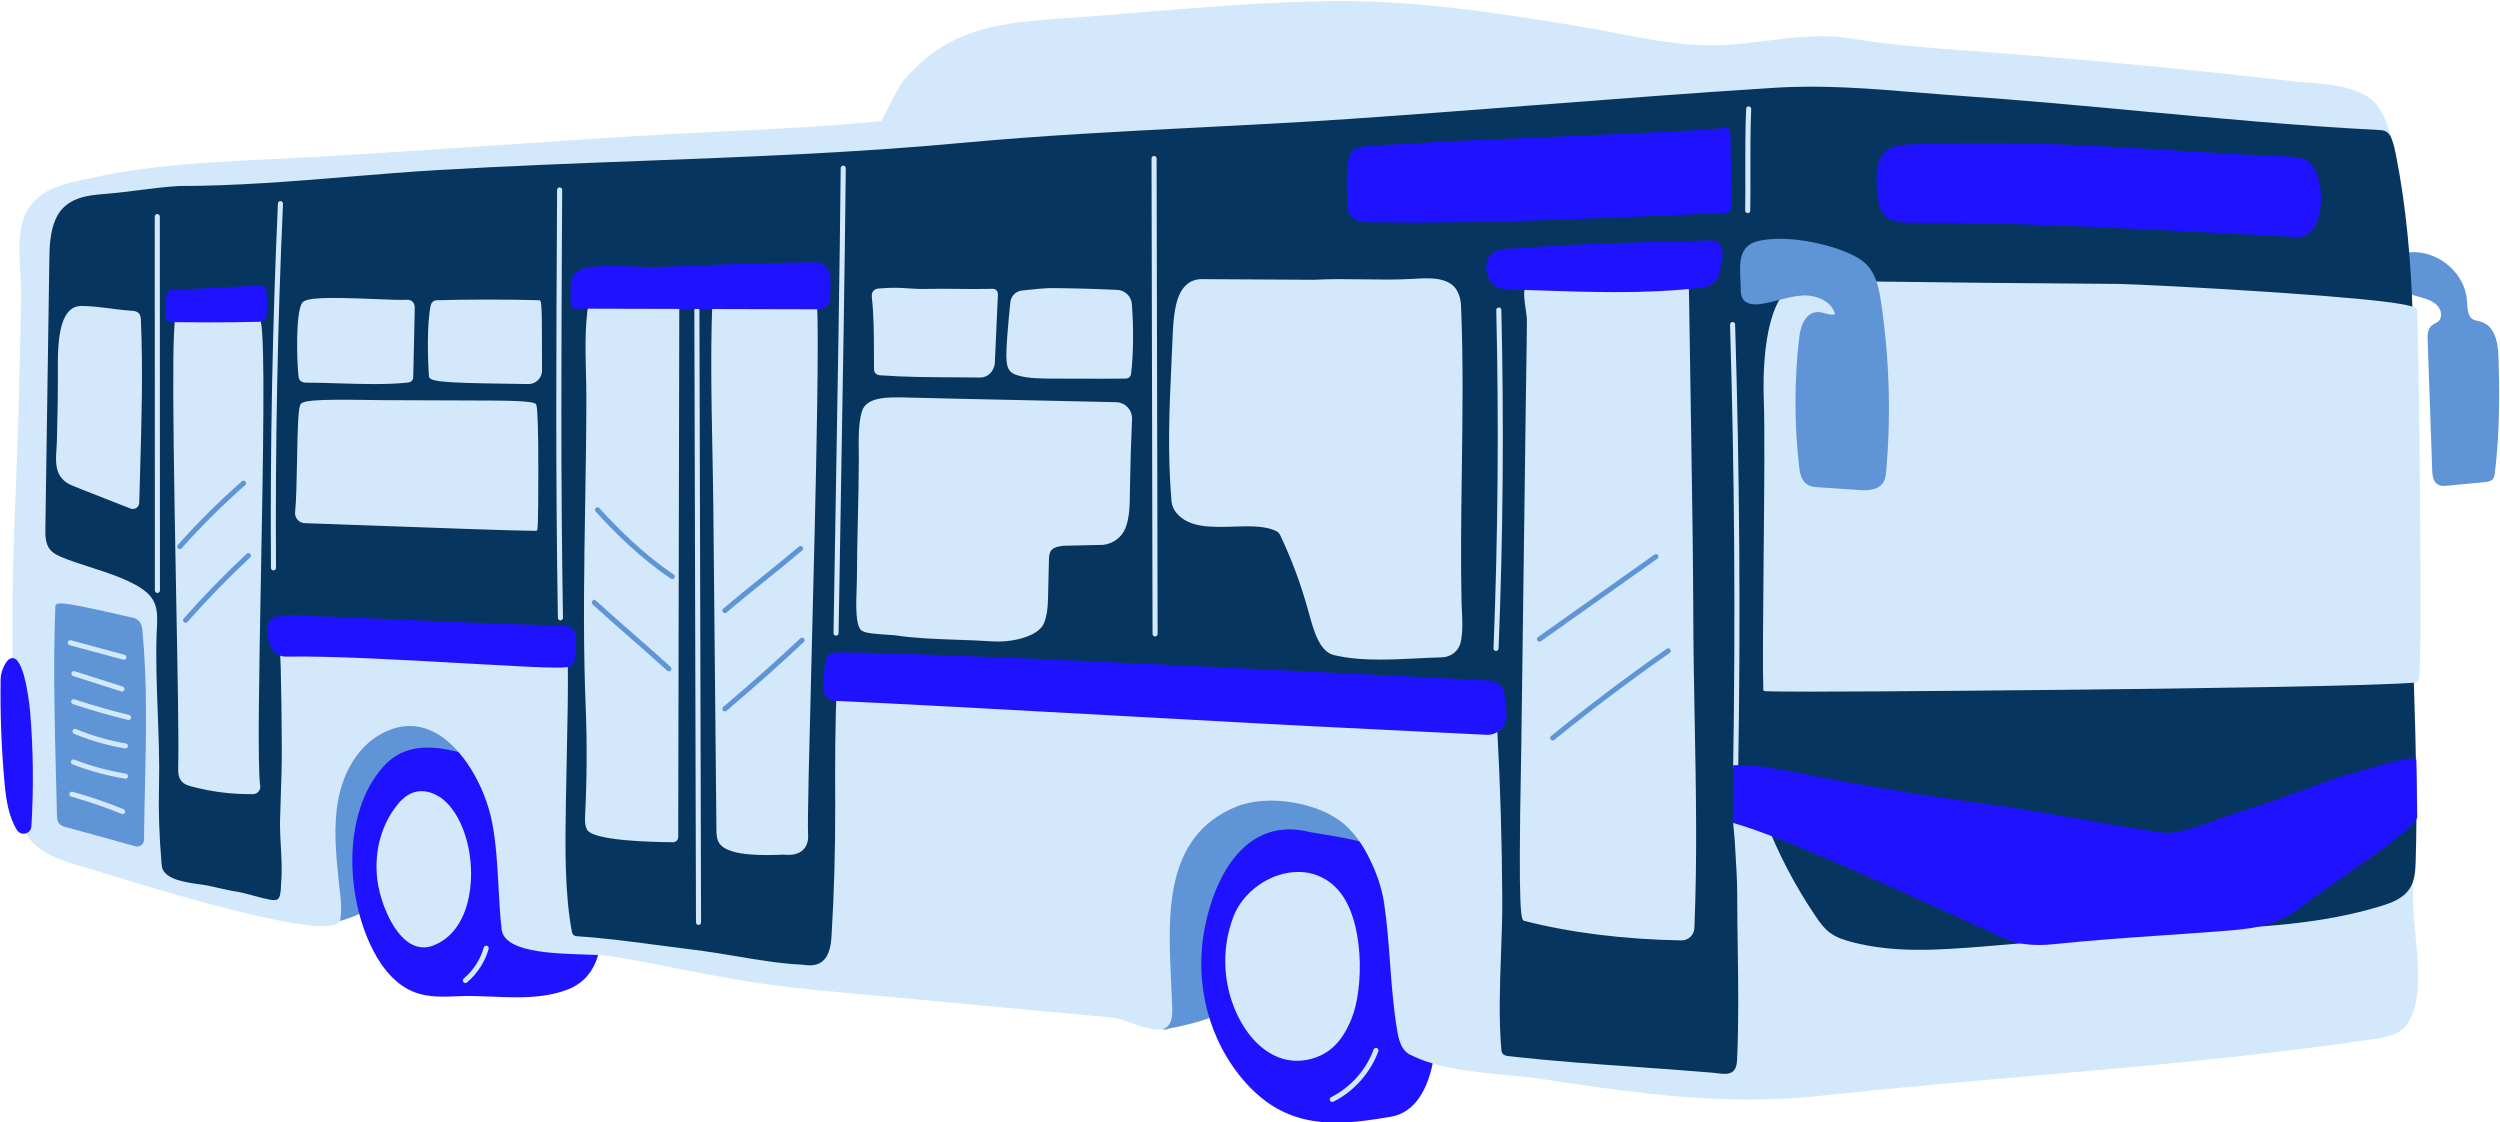 <?xml version="1.0" encoding="UTF-8" standalone="no"?><svg xmlns="http://www.w3.org/2000/svg" xmlns:xlink="http://www.w3.org/1999/xlink" fill="#000000" height="220.9" preserveAspectRatio="xMidYMid meet" version="1" viewBox="-0.1 -0.2 492.0 220.9" width="492" zoomAndPan="magnify"><g id="change1_1"><path d="M273.122,158.202c3.075,4.8,3.19,11.158,0.279,15.461c-2.741,4.053-7.415,5.884-11.935,7.654 c-3.951,1.549-8.038,3.149-10.773,6.226c-1.027,1.155-1.858,2.521-2.663,3.843c-0.812,1.335-1.652,2.716-2.713,3.924 c-3.736,4.256-9.49,5.768-15.611,6.972c-0.022,0.019-0.046,0.035-0.072,0.05c-0.124,0.069-0.265,0.08-0.392,0.041 c-0.058,0.012-0.116,0.022-0.174,0.034c-0.032,0.006-0.064,0.009-0.095,0.009c-0.235,0-0.444-0.166-0.49-0.405 c-0.034-0.172,0.026-0.341,0.144-0.454l-7.61-13.563c-1.18-2.104-2.401-4.279-3.132-6.654c-2.122-6.897,0.249-15.176,6.04-21.092 c4.7-4.801,11.457-8.187,20.083-10.063c6.102-1.328,11.293-1.503,15.875-0.538C265.579,150.845,270.406,153.964,273.122,158.202z M84.413,134.398c-7.489-1.844-18.127,1.568-23.971,11.645c-4.158,7.17-5.417,16.675-3.642,27.486 c0.301,1.833,0.73,3.923,2.02,5.525c1.416,1.758,3.212,2.397,5.131,2.397c3.176,0,6.686-1.751,9.347-3.08 c0.442-0.22,0.859-0.429,1.247-0.615c1.223-0.586,2.487-1.192,3.531-2.157c0.927-0.857,1.597-1.925,2.257-3.035 c4.286-7.197,7.84-14.863,10.564-22.783c1.187-3.45,2.163-7.415,0.412-10.67C89.682,136.086,86.29,134.86,84.413,134.398z M491.608,70.041c-0.124-3.896-1.202-6.144-3.294-6.872c-0.25-0.087-0.51-0.146-0.77-0.204c-0.358-0.08-0.696-0.155-0.972-0.312 c-0.961-0.549-1.055-1.932-1.146-3.269c-0.015-0.221-0.029-0.438-0.048-0.649c-0.435-4.99-5.181-9.257-10.362-9.316 c-0.025,0-0.05,0-0.075,0c-2.088,0-3.81,0.996-4.399,2.55c-0.572,1.509,0.018,3.17,1.62,4.558c1.092,0.946,2.479,1.326,3.821,1.693 l0.234,0.064c1.233,0.339,2.619,0.783,3.462,1.763c0.445,0.519,0.677,1.259,0.605,1.933c-0.035,0.337-0.166,0.807-0.586,1.125 c-0.151,0.115-0.323,0.203-0.493,0.292c-0.273,0.144-0.584,0.308-0.844,0.565c-0.71,0.705-0.735,1.743-0.703,2.661l0.905,25.847 c0.036,1.027,0.197,2.15,1.13,2.689c0.375,0.217,0.787,0.273,1.169,0.273c0.236,0,0.461-0.022,0.658-0.041l7.599-0.738 c0.337-0.033,0.846-0.082,1.225-0.428c0.424-0.385,0.495-0.965,0.538-1.312C491.907,84.657,491.808,76.354,491.608,70.041z" fill="#5f95d7"/></g><g id="change2_1"><path d="M114.167,166.317c2.995,6.536,5.571,16.426,2.974,22.787c-1.064,2.61-2.92,4.438-5.514,5.433 c-3.219,1.234-6.648,1.532-10.089,1.532c-1.618,0-3.237-0.066-4.84-0.131c-2.344-0.096-4.557-0.182-6.735-0.083 c-2.642,0.126-5.636,0.266-8.351-0.734c-3.697-1.36-6.174-4.586-7.601-7.052c-6.173-10.665-7.05-28.306,1.483-37.569 c5.413-5.875,13.641-3.37,20.928-0.559C104.559,153.08,110.696,158.743,114.167,166.317z M282.017,199.629 c-0.444-2.344-1.347-4.571-2.219-6.725c-0.859-2.123-1.671-4.128-2.09-6.245c-0.273-1.389,0.02-3.468,0.329-5.669 c0.461-3.269,0.937-6.649-0.253-8.778c-3.297-5.903-10.225-7.036-18.246-8.348l-1.942-0.321c-4.033-1.019-7.673-0.53-10.82,1.451 c-6.249,3.932-8.784,12.458-9.74,17.19c-2.238,11.086,0.756,22.561,8.008,30.694c5.407,6.063,11.344,7.856,17.79,7.856 c3.478,0,7.103-0.521,10.872-1.177c2.203-0.383,4.056-1.639,5.506-3.732C282.209,211.497,282.894,204.25,282.017,199.629z" fill="#1f12ff"/></g><g id="change3_1"><path d="M473.645,201.338c-1.386,2.006-3.975,2.545-6.293,2.893c-22.64,3.399-46.062,5.438-68.711,7.412 c-13.166,1.146-26.78,2.332-39.976,3.766c-4.972,0.54-9.811,0.778-14.612,0.778c-13.056,0-25.847-1.758-40.345-3.984 c-2.248-0.345-4.694-0.577-7.284-0.823c-6.745-0.642-13.72-1.305-19.069-4.045c-1.62-0.83-2.153-2.764-2.461-4.546 c-0.771-4.479-1.108-9.05-1.435-13.471c-0.286-3.876-0.581-7.885-1.169-11.79c-0.365-2.422-1.146-4.977-2.321-7.592 c-1.503-3.345-3.247-5.884-5.332-7.761c-4.978-4.48-15.236-6.19-21.523-3.588c-14.143,5.852-13.39,21.19-12.726,34.723 c0.078,1.594,0.155,3.151,0.204,4.653c0.033,1.026,0.079,2.431-0.646,3.528c-1.208,1.829-4.674,0.604-7.735-0.477 c-1.249-0.441-2.429-0.858-3.106-0.921l-51.994-4.832c-6.434-0.598-13.086-1.216-19.596-2.235c-4.77-0.746-9.58-1.693-14.231-2.609 c-4.384-0.863-8.917-1.756-13.399-2.478c-1.062-0.17-2.835-0.226-4.889-0.29c-6.702-0.211-15.881-0.499-16.385-4.991 c-0.311-2.776-0.462-5.609-0.608-8.349c-0.224-4.196-0.456-8.536-1.267-12.709c-1.333-6.857-5.864-15.236-11.947-17.982 c-3.314-1.496-6.775-1.209-10.287,0.853c-4.033,2.368-6.963,7.003-8.041,12.719c-0.979,5.194-0.449,10.558,0.063,15.745 c0.057,0.579,0.127,1.153,0.198,1.724c0.236,1.918,0.479,3.902,0.177,5.943c-0.041,0.276-0.191,0.668-0.674,0.971 c-4.104,2.574-31.45-5.425-47.384-10.423l-0.412-0.129c-0.722-0.225-1.469-0.438-2.227-0.654c-4.298-1.226-9.17-2.615-11.483-7.04 c-0.462-0.885-0.563-1.906-0.646-2.727c-1.792-17.946-2.19-37.839-1.215-60.816c0.592-13.947,0.994-28.086,1.195-42.024 c0.019-1.299-0.068-2.74-0.16-4.266c-0.198-3.268-0.421-6.972,0.435-10.013c0.333-1.184,0.82-2.222,1.446-3.086 c2.61-3.603,7.108-4.53,11.077-5.348c0.543-0.112,1.08-0.223,1.604-0.338c11.083-2.444,23.033-3.019,34.59-3.575 c2.619-0.126,5.215-0.25,7.775-0.396c13.178-0.749,26.568-1.654,39.518-2.529c8.059-0.544,16.118-1.089,24.179-1.602 c5.778-0.367,11.663-0.65,17.353-0.923c10.336-0.497,21.022-1.011,31.445-2.049c0.188-0.337,0.585-1.103,0.973-1.849 c1.5-2.888,2.895-5.536,3.478-6.213c2.655-3.086,5.705-5.616,8.818-7.315c6.849-3.738,14.804-4.298,22.496-4.84l0.297-0.021 c5.027-0.354,10.168-0.775,15.14-1.183c12.318-1.01,25.056-2.054,37.481-2.2c17.634-0.211,35.123,2.711,52.053,5.534 c1.052,0.202,2.093,0.406,3.134,0.611c6.581,1.296,13.383,2.62,20.153,2.551c3.35-0.042,6.807-0.47,10.149-0.883 c5.471-0.677,11.128-1.377,16.646-0.455c7.584,1.267,15.433,1.844,23.022,2.402c1.341,0.099,2.683,0.197,4.025,0.3 c14.241,1.086,28.668,2.377,42.88,3.838c4.445,0.457,8.467,0.912,12.614,1.38c1.793,0.203,3.609,0.408,5.494,0.617 c0.426,0.047,0.997,0.083,1.672,0.127c3.925,0.251,11.229,0.718,14.022,4.697c1.979,2.819,2.749,6.304,3.368,9.632 c3.095,16.618,2.624,33.191,2.169,49.219c-0.234,8.267-0.477,16.814-0.236,25.33c0.385,13.611,0.672,27.545,0.949,41.021 c0.22,10.659,0.447,21.68,0.722,32.489c0.037,1.485,0.216,3.293,0.404,5.208C475.833,189.635,476.57,197.109,473.645,201.338z" fill="#d3e8fa"/></g><g id="change4_1"><path d="M475.301,169.42c-0.061,1.929-0.198,3.787-1.208,5.31c-1.202,1.813-3.338,2.674-5.466,3.334 c-11.676,3.62-24.038,4.2-35.993,4.759c-1.542,0.072-3.082,0.145-4.619,0.223c-8.241,0.42-16.566,1.167-24.617,1.89 c-4.317,0.387-8.781,0.787-13.175,1.132c-8.609,0.677-17.512,1.375-26.082-0.925c-1.372-0.369-2.947-0.879-4.223-1.863 c-1.079-0.832-1.862-1.923-2.636-3.062c-4.133-6.081-7.554-12.647-10.169-19.517c-0.45-1.185-0.917-2.41-1.882-3.062 c-1.024-0.691-2.539-0.518-3.381,0.383c-1.157,1.238-0.895,3.741-0.684,5.752c0.054,0.514,0.104,0.993,0.126,1.412 c0.05,0.901,0.104,1.796,0.159,2.689c0.149,2.427,0.304,4.937,0.327,7.465c0,2.058,0.017,4.113,0.041,6.17 c0.019,1.554,0.041,3.108,0.063,4.663c0.107,7.352,0.219,14.954-0.136,22.373c-0.048,0.997-0.312,1.685-0.808,2.103 c-0.44,0.372-0.992,0.485-1.624,0.485c-0.469,0-0.981-0.062-1.525-0.129c-0.33-0.04-0.677-0.083-1.035-0.113 c-4.934-0.423-9.96-0.774-14.82-1.115c-8.281-0.58-16.844-1.181-25.235-2.147c-0.276-0.031-0.795-0.09-1.103-0.509 c-0.198-0.271-0.223-0.58-0.238-0.785c-0.518-6.233-0.286-12.573-0.062-18.704c0.133-3.625,0.271-7.374,0.251-11.061 c-0.058-11.043-0.39-22.239-0.988-33.274c-0.019-0.326-0.044-0.609-0.175-0.768c-0.155-0.189-0.508-0.255-0.856-0.307l-31.669-4.72 c-8.188-1.22-16.016-1.22-24.296-1.21c-1.532,0-3.071,0.002-4.623-0.005c-11.45-0.052-23.052-0.419-34.482-1.092 c-5.9-0.347-11.864-0.781-17.728-1.291c-1.362-0.118-2.793-0.324-4.177-0.523c-3.781-0.545-7.689-1.108-11.175-0.108 c-0.197,0.057-0.384,0.116-0.497,0.215c-0.215,0.188-0.253,0.613-0.271,0.996c-0.394,7.906-0.366,15.979-0.339,23.786 c0.029,8.575-0.214,17.227-0.724,25.747c-0.121,2.024-0.512,4.468-2.476,5.398c-1.096,0.52-2.332,0.356-3.326,0.225 c-4.133-0.187-8.173-0.863-12.45-1.58c-2.998-0.502-6.097-1.021-9.607-1.449c-2.01-0.245-4.062-0.517-6.133-0.79 c-5.311-0.703-10.803-1.43-16.02-1.766c-0.189-0.012-0.543-0.034-0.806-0.3c-0.212-0.214-0.262-0.486-0.292-0.649 c-1.447-7.786-1.3-16.988-1.171-25.107l0.015-0.932c0.045-2.887,0.107-5.834,0.169-8.743c0.14-6.594,0.272-12.823,0.196-17.798 c-0.032-2.086-0.241-2.584-2.22-2.688l-50.221-2.644c-1.877-0.101-3.006,0.111-3.562,0.663c-0.697,0.691-0.635,2.099-0.55,4.047 c0.021,0.461,0.042,0.952,0.055,1.472c0.119,4.689,0.186,9.686,0.209,15.725c0.013,3.223-0.1,6.5-0.208,9.669 c-0.057,1.673-0.115,3.345-0.154,5.016c0,1.475,0.085,3,0.168,4.475c0.132,2.361,0.269,4.802,0.066,7.206 c-0.007,0.093-0.013,0.238-0.019,0.415c-0.061,1.651-0.184,2.553-0.688,2.894c-0.553,0.373-1.811,0.081-4.767-0.726 c-1.151-0.314-2.238-0.611-2.927-0.717c-1.396-0.216-2.782-0.529-4.122-0.832c-0.624-0.141-1.247-0.282-1.874-0.414 c-0.439-0.092-1.019-0.173-1.669-0.264c-2.676-0.375-6.342-0.887-7.258-2.968c-0.146-0.331-0.173-0.668-0.198-0.965 c-0.482-5.758-0.642-10.496-0.516-15.364c0.121-4.636-0.067-9.634-0.249-14.467c-0.191-5.09-0.389-10.353-0.226-15.193 c0.014-0.414,0.034-0.823,0.054-1.226c0.142-2.83,0.264-5.273-1.995-7.243c-2.538-2.214-7.186-3.714-11.285-5.038 c-1.948-0.628-3.787-1.223-5.296-1.853c-0.78-0.326-1.75-0.731-2.404-1.51c-1.006-1.199-0.98-2.933-0.963-4.08l0.779-52.771 c0.039-2.643,0.083-5.637,1.264-8.275c1.924-4.301,6.451-4.657,9.756-4.917c2.181-0.172,4.39-0.454,6.525-0.726 c2.594-0.331,5.277-0.673,7.964-0.827c11.122-0.001,22.455-0.931,33.416-1.831c5.741-0.471,11.677-0.958,17.494-1.304 c13.279-0.791,26.799-1.303,39.875-1.798c20.869-0.791,42.448-1.608,63.583-3.577c15.419-1.436,31.117-2.235,46.298-3.008 c9.843-0.501,20.021-1.02,30.036-1.707c12.108-0.831,24.423-1.782,36.332-2.703c15.37-1.188,31.264-2.416,46.917-3.4 c9.622-0.605,18.659,0.138,28.227,0.924c2.799,0.23,5.619,0.462,8.476,0.66c11.81,0.819,23.791,1.933,35.378,3.01 c15.365,1.428,31.254,2.904,46.925,3.711c0.435,0.022,0.975,0.05,1.451,0.333c0.586,0.348,0.886,0.975,1.082,1.482 c0.401,1.044,0.626,2.104,0.857,3.282c3.971,20.188,3.597,41.38,3.235,61.875c-0.125,7.104-0.255,14.449-0.196,21.585 c0.06,7.321,0.275,14.453,0.483,21.351C475.335,146.9,475.666,157.873,475.301,169.42z" fill="#063660"/></g><g id="change1_2"><path d="M28.434,154.403c-0.078,3.479-0.159,7.077-0.19,10.659c-0.003,0.425-0.2,0.816-0.538,1.07 c-0.235,0.177-0.514,0.269-0.798,0.269c-0.121,0-0.243-0.017-0.364-0.05c-3.104-0.871-12.338-3.424-13.66-3.768 c-0.395-0.102-0.936-0.243-1.309-0.67c-0.44-0.502-0.456-1.185-0.466-1.636l-0.174-7.022c-0.29-11.188-0.589-22.756-0.14-34.1 l0.009-0.235l0.225-0.208c0.531-0.408,2.629-0.19,12.61,2.118c0.925,0.214,1.568,0.363,1.733,0.391 c0.543,0.092,1.286,0.218,1.813,0.734c0.621,0.607,0.704,1.517,0.76,2.118C28.886,134.329,28.666,144.08,28.434,154.403z" fill="#5f95d7"/></g><g id="change5_1"><path d="M92.238,175.961c-0.93,5.1-3.495,8.642-7.223,9.972c-0.588,0.21-1.171,0.314-1.748,0.314 c-0.873,0-1.729-0.24-2.559-0.72c-3.519-2.034-5.738-7.951-6.371-11.432c-1.07-5.878,0.395-11.897,3.917-16.102 c0.97-1.158,2.016-1.919,3.11-2.264c2.286-0.718,4.614,0.376,6.031,1.642C91.431,160.974,93.513,168.966,92.238,175.961z M95.722,185.925c-0.264-0.075-0.542,0.078-0.617,0.346c-0.667,2.358-2.068,4.526-3.944,6.104c-0.211,0.178-0.239,0.493-0.061,0.705 c0.099,0.117,0.241,0.178,0.383,0.178c0.113,0,0.228-0.038,0.321-0.117c2.028-1.705,3.542-4.049,4.262-6.599 C96.142,186.276,95.988,186,95.722,185.925z M27.205,61.443c-0.402-0.421-0.995-0.458-1.35-0.48 c-1.369-0.086-2.771-0.268-4.128-0.443c-1.904-0.246-3.873-0.5-5.84-0.51c-0.885,0.007-1.701,0.322-2.35,0.972 c-2.279,2.275-2.26,8.223-2.251,11.082c0.015,4.823-0.048,9.707-0.187,14.516c-0.015,0.513-0.049,1.027-0.083,1.535 c-0.086,1.285-0.167,2.499,0.047,3.628c0.327,1.733,1.337,2.921,3.089,3.633c1.971,0.801,4.095,1.628,6.218,2.455 c1.766,0.688,3.531,1.376,5.209,2.048c0.151,0.061,0.31,0.09,0.467,0.09c0.241,0,0.481-0.069,0.688-0.206 c0.346-0.228,0.56-0.612,0.57-1.028c0.054-2.062,0.113-4.106,0.171-6.138c0.296-10.215,0.575-19.865,0.156-29.832 C27.618,62.422,27.594,61.849,27.205,61.443z M44.443,59.766l-0.796,0.106c-1.44,0.186-2.612,0.191-3.746,0.196 c-1.5,0.007-2.917,0.014-4.82,0.409c-1.225,0.255-1.441,7.669-0.518,56.261c0.281,14.799,0.547,28.777,0.404,33.984 c-0.029,1.053,0.005,2.146,0.748,2.927c0.502,0.529,1.189,0.746,1.85,0.922c3.762,1.008,7.64,1.518,11.538,1.518 c0.201,0,0.403-0.001,0.604-0.004c0.413-0.006,0.803-0.189,1.072-0.504c0.271-0.318,0.392-0.738,0.331-1.152 c-0.558-3.795-0.213-22.283,0.151-41.856c0.417-22.372,0.848-45.504-0.028-49.449C50.308,58.969,47.72,59.32,44.443,59.766z M58.951,74.658c0.377,0.448,0.992,0.448,1.288,0.448c1.925,0.002,3.989,0.066,6.174,0.134c2.352,0.073,4.743,0.146,7.066,0.146 c2.326,0,4.583-0.074,6.663-0.298c0.18-0.02,0.48-0.053,0.722-0.262c0.354-0.303,0.362-0.771,0.366-0.996 c0.034-1.958,0.09-4.281,0.146-6.604c0.057-2.326,0.113-4.652,0.146-6.611c0.006-0.374,0.019-1.069-0.494-1.5 c-0.417-0.348-0.963-0.325-1.29-0.311c-1.174,0.052-3.428-0.041-6.035-0.147c-9.343-0.38-13.635-0.357-14.36,0.771 c-1.29,2.003-1.027,11.442-0.703,14.345C58.667,74.009,58.706,74.367,58.951,74.658z M99.628,75.315 c1.641,0.021,3.11,0.039,4.2,0.068c0.024,0,0.049,0.001,0.073,0.001c0.701,0,1.359-0.268,1.862-0.758 c0.522-0.509,0.809-1.192,0.808-1.924c-0.021-13.8-0.021-13.8-0.642-13.82l-0.003,0c-5.971-0.17-14.434-0.167-20.123,0.008 c-0.51,0.016-0.983,0.396-1.102,0.886c-0.838,3.489-0.612,11.128-0.38,14.077C84.4,74.839,86.418,75.151,99.628,75.315z M105.226,104.263l0.247-0.001l0.149-0.196c0.069-0.091,0.214-0.281,0.221-11.586c0.005-7.64-0.12-11.982-0.369-12.905 c-0.128-0.472-0.249-0.918-9.331-0.948l-21.041-0.078c-0.586-0.002-1.41-0.016-2.376-0.032c-11.411-0.185-13.4,0.134-13.744,0.975 c-0.412,1.007-0.511,4.823-0.625,10.989c-0.072,3.904-0.147,7.94-0.382,10.067c-0.061,0.553,0.112,1.109,0.474,1.527 c0.364,0.42,0.872,0.662,1.429,0.68c2.589,0.085,7.164,0.252,12.451,0.445c12.323,0.45,29.145,1.063,32.769,1.063 C105.143,104.264,105.186,104.263,105.226,104.263z M132.863,56.28c-0.532-0.386-1.195-0.325-1.633-0.285 c-1.93,0.179-3.848,0.196-5.703,0.212c-2.903,0.025-5.906,0.051-9.001,0.703l-0.311,0.065l-0.073,0.31 c-1.19,5.072-1.055,10.601-0.925,15.947c0.041,1.667,0.081,3.315,0.08,4.922c-0.005,6.985-0.123,14.076-0.236,20.934 c-0.197,11.943-0.402,24.292-0.019,36.452c0.034,1.078,0.073,2.155,0.116,3.232c0.289,7.158,0.252,14.407-0.109,21.546 c-0.042,0.832-0.095,1.868,0.378,2.752c1.181,2.21,12.982,2.454,16.683,2.475c0.076,0.017,0.153,0.025,0.229,0.025 c0.219,0,0.433-0.069,0.614-0.204c0.269-0.199,0.422-0.506,0.421-0.84l0.214-106.246C133.587,57.802,133.584,56.804,132.863,56.28z M159.936,56.678c-8.264-1.52-14.571-1.884-19.281-1.121l-0.398,0.065l-0.021,0.402c-0.558,10.653-0.347,21.517-0.144,32.022 c0.073,3.745,0.145,7.489,0.185,11.232c0.11,10.421,0.209,21.234,0.308,32.045c0.098,10.719,0.196,21.436,0.305,31.77 c0.009,0.798,0.02,1.792,0.548,2.614c0.615,0.958,1.718,1.367,2.704,1.675c1.791,0.561,4.594,0.69,6.773,0.69 c1.759,0,3.111-0.084,3.193-0.093c1.64,0.205,2.957-0.103,3.804-0.896c0.739-0.691,1.091-1.712,1.018-2.952 c-0.145-2.452,0.242-17.616,0.69-35.175c0.4-15.694,0.854-33.482,1.074-47.506C161.079,56.888,160.6,56.799,159.936,56.678z M171.891,69.273c0.003,1.06,0.007,2.102,0.02,3.11c0.002,0.191,0.006,0.511,0.2,0.787c0.201,0.284,0.55,0.457,0.982,0.487 c5.167,0.358,9.481,0.376,14.048,0.396c1.808,0.008,3.677,0.016,5.684,0.044c0.012,0,0.024,0,0.037,0 c0.701,0,1.373-0.289,1.895-0.817c0.61-0.617,0.961-1.511,0.938-2.356l0.597-13.125c-0.005-0.191-0.013-0.511-0.216-0.781 c-0.314-0.417-0.804-0.394-1.129-0.376l-0.121,0.005c-2.049,0.053-4.221,0.03-6.322,0.008c-2.093-0.022-4.257-0.045-6.32,0.006 c-1.388,0.036-2.439-0.039-3.458-0.108c-1.528-0.104-3.108-0.214-5.812,0.021c-0.359,0.031-0.732,0.098-1.032,0.369 c-0.507,0.461-0.426,1.188-0.387,1.537C171.865,61.816,171.878,65.607,171.891,69.273z M219.821,56.854 c-4.357-0.208-8.779-0.33-13.143-0.359c-1.206,0.015-3.743,0.256-5.661,0.478c-1.215,0.14-2.153,1.091-2.28,2.312 c-0.358,3.443-0.932,9.509-0.749,11.454v0c0.07,0.745,0.184,1.521,0.711,2.102c0.329,0.364,0.784,0.624,1.432,0.818 c2.205,0.661,4.659,0.652,8.404,0.656l0.779,0c1.439,0,2.769,0.004,4.048,0.009c1.189,0.004,2.336,0.008,3.49,0.008 c1.436,0,2.882-0.006,4.434-0.025c0.212-0.002,0.606-0.007,0.902-0.289c0.271-0.259,0.312-0.618,0.334-0.811 c0.442-3.839,0.49-8.909,0.13-13.563C222.534,58.124,221.318,56.925,219.821,56.854z M219.574,78.952 c-6.21-0.154-12.593-0.286-18.976-0.418c-7.325-0.152-14.65-0.304-21.714-0.489l-0.314-0.008c-3.84-0.104-8.188-0.219-9.067,2.772 c-0.669,2.275-0.631,5.346-0.601,7.814c0.007,0.554,0.013,1.082,0.012,1.572c-0.013,4.272-0.104,8.166-0.191,11.932 c-0.088,3.775-0.178,7.679-0.191,11.968c-0.001,0.291-0.019,0.738-0.041,1.282c-0.149,3.685-0.206,7.37,0.855,8.415 c0.61,0.601,2.542,0.761,5.203,0.922c0.707,0.042,1.316,0.08,1.617,0.126c3.693,0.575,8.041,0.725,12.246,0.87 c2.342,0.081,4.555,0.157,6.593,0.303c0.396,0.028,0.8,0.042,1.208,0.042c3.941,0,8.271-1.304,9.177-3.702 c0.602-1.591,0.716-3.253,0.748-4.523l0.191-7.716c0.019-0.784,0.064-1.473,0.423-1.958c0.49-0.664,1.483-0.834,2.41-0.948 l7.867-0.181c1.93-0.232,3.586-1.46,4.322-3.204c0.852-2.017,0.884-4.745,0.91-6.937l0.006-0.447 c0.067-4.895,0.2-9.386,0.417-14.133c0.04-0.872-0.265-1.703-0.858-2.34C221.236,79.334,220.437,78.974,219.574,78.952z M287.352,126.242c0.478-2.049,0.332-4.75,0.235-6.538c-0.024-0.438-0.045-0.816-0.051-1.107c-0.19-8.649-0.069-17.467,0.049-25.995 c0.147-10.705,0.3-21.774-0.158-32.697c-0.044-1.051-0.295-2.009-0.746-2.846c-1.51-2.804-5.563-2.565-8.525-2.391l-0.498,0.029 c-3.146,0.174-6.382,0.125-9.511,0.078c-3.172-0.048-6.454-0.097-9.601,0.086L236.9,54.738c-1.425-0.092-2.616,0.291-3.536,1.122 c-2.184,1.973-2.53,6.172-2.699,10.304c-0.07,1.731-0.149,3.443-0.227,5.146c-0.413,9.012-0.802,17.524,0.016,27.174 c0.066,0.78,0.408,1.581,0.962,2.255c2.44,2.965,6.911,2.829,11.235,2.695c2.658-0.082,5.406-0.167,7.493,0.513 c0.392,0.127,0.759,0.286,1.091,0.47c0.312,0.173,0.5,0.472,0.603,0.691c2.335,4.977,3.961,9.337,5.438,14.582l0.243,0.876 c0.917,3.333,2.059,7.482,4.907,8.157c2.866,0.68,5.939,0.885,9.07,0.885c2.41,0,4.855-0.122,7.264-0.241 c1.669-0.083,3.313-0.165,4.904-0.203C285.444,129.123,286.961,127.92,287.352,126.242z M333.14,121.064 c-0.034-11.219-0.211-22.624-0.382-33.653l-0.464-29.991c-0.015-0.877-0.044-2.701-1.326-3.54c-0.731-0.479-1.636-0.466-2.3-0.461 c-5.482,0.06-11.046,0.198-16.535,0.41c-0.299,0.011-0.683,0.018-1.129,0.025c-3.348,0.054-9.58,0.154-10.958,2.719 c-0.354,0.66-0.177,2.118,0.137,4.268c0.111,0.766,0.217,1.49,0.214,1.829c-0.024,3.704-0.082,7.408-0.139,11.112 c-0.027,1.827-0.056,3.654-0.08,5.481l-0.894,67.968c-0.005,0.336-0.018,1.034-0.036,2.004c-0.603,31.514,0.016,31.651,0.653,31.793 c9.016,2.328,19.708,3.656,30.92,3.84c0.015,0,0.028,0,0.042,0c1.321,0,2.435-1.067,2.491-2.399 c0.577-13.604,0.317-27.39,0.066-40.721C333.294,134.974,333.162,127.969,333.14,121.064z M476.167,99.571 c-0.13-17.073-0.396-35.485-0.557-38.604c0-0.734,0-1.738-27.824-3.621c-13.759-0.931-28.539-1.65-30.997-1.67l-26.324-0.217 c-3.883-0.032-7.766-0.084-11.647-0.138c-7.631-0.104-15.521-0.211-23.282-0.15c-1.586,0.013-2.984,0.641-4.156,1.868 c-4.628,4.848-4.511,17.617-4.365,21.415c0.208,5.402,0.085,18.634-0.034,31.429c-0.103,11.026-0.198,21.44-0.066,25.537 l0.008,0.218l0.163,0.143c0.109,0.096,3.587,0.133,8.842,0.133c14.796,0,43.665-0.291,50.982-0.367 c22.64-0.236,61.651-0.739,68.57-1.447C476.112,134.034,476.429,134.001,476.167,99.571z M340.856,63.17 c-0.275,0.009-0.492,0.239-0.484,0.515c0.879,28.916,1.084,58.253,0.61,87.195c-0.005,0.276,0.216,0.504,0.492,0.508 c0.002,0,0.005,0,0.008,0c0.272,0,0.495-0.219,0.5-0.492c0.474-28.958,0.269-58.31-0.61-87.242 C341.363,63.379,341.18,63.173,340.856,63.17z M344.062,20.737c-0.322-0.025-0.51,0.202-0.521,0.478 c-0.179,4.018-0.17,8.273-0.161,12.388c0.006,2.66,0.012,5.173-0.029,7.639c-0.005,0.276,0.216,0.503,0.491,0.508 c0.003,0,0.006,0,0.009,0c0.272,0,0.495-0.218,0.5-0.492c0.041-2.475,0.035-5.11,0.029-7.658c-0.009-4.103-0.018-8.346,0.159-12.341 C344.551,20.983,344.338,20.75,344.062,20.737z M227.021,30.494C227.02,30.494,227.02,30.494,227.021,30.494 c-0.277,0-0.5,0.225-0.5,0.501l0.199,93.568c0,0.276,0.224,0.499,0.5,0.499c0,0,0,0,0.001,0c0.276,0,0.5-0.225,0.499-0.501 l-0.199-93.568C227.52,30.717,227.297,30.494,227.021,30.494z M294.853,60.307c-0.276,0.007-0.495,0.236-0.488,0.512 c0.524,22.089,0.342,44.487-0.544,66.571c-0.011,0.276,0.204,0.509,0.479,0.52c0.007,0,0.014,0,0.021,0 c0.268,0,0.489-0.211,0.5-0.48c0.886-22.105,1.069-44.524,0.544-66.635C295.358,60.52,295.154,60.305,294.853,60.307z M362.198,197.656c-1.798-0.021-3.022,1.176-3.371,3.311c-0.199,1.219,0.299,2.499,1.332,3.424c0.777,0.695,1.721,1.067,2.646,1.067 c0.304,0,0.606-0.04,0.9-0.122c3.24-0.906,3.515-2.676,3.39-3.649C366.839,199.69,364.413,197.694,362.198,197.656z M437.484,196.331l-3.684,0.396c-9.467,1.014-17.642,1.89-27.787,3.208c-0.273,0.036-0.467,0.287-0.432,0.561 c0.033,0.252,0.248,0.436,0.495,0.436c0.021,0,0.044-0.001,0.065-0.004c10.135-1.317,18.305-2.192,27.765-3.206l3.685-0.396 c0.274-0.029,0.473-0.276,0.443-0.551S437.757,196.302,437.484,196.331z M467.31,188.082c-1.555-0.231-3.161,0.613-4.076,2.162 c-0.522,0.885-0.583,2.001-0.167,3.062c0.435,1.105,1.315,1.951,2.356,2.262c0.494,0.146,0.983,0.219,1.451,0.219 c0.983,0,1.872-0.318,2.516-0.93c0.936-0.888,1.244-2.23,0.87-3.782C469.86,189.418,468.758,188.299,467.31,188.082z M288.557,154.742l-0.676-0.09c-2.58-0.345-4.808-0.643-6.123,0.452c-0.7,0.583-1.07,1.486-1.133,2.764 c-0.078,1.596,0.439,2.811,1.418,3.333c0.575,0.308,1.227,0.325,1.75,0.338l3.254,0.086c0.086,0.002,0.17,0.003,0.252,0.003 c2.354,0,3.097-0.929,3.302-1.724c0.267-1.034-0.262-3.896-0.521-4.368C289.726,154.894,288.937,154.791,288.557,154.742z M170.779,141.329c-0.788-0.325-2.304-0.43-3.605,2.52c-0.324,0.734-0.312,1.613,0.031,2.413c0.343,0.799,0.973,1.412,1.728,1.683 c0.683,0.245,1.253,0.344,1.729,0.344c1.476,0,2.041-0.954,2.237-1.461C173.601,145.001,172.453,142.021,170.779,141.329z M219.461,192.431c-1.762-0.572-4.62,0.47-5.922,1.407c-0.183,0.131-0.737,0.529-0.746,1.173c-0.01,0.68,0.565,1.197,1.539,1.387 c1.08,0.209,2.176,0.314,3.273,0.314c0.445,0,0.89-0.018,1.334-0.053h0c1.866-0.146,2.628-1.029,2.72-1.807 C221.778,193.852,220.915,192.901,219.461,192.431z M265.889,200.274c2.488-6.189,2.487-19.537-2.613-25.295 c-2.552-2.88-6.102-4.083-9.997-3.388c-4.68,0.834-8.941,4.26-10.605,8.523c-2.612,6.693-2.086,14.437,1.407,20.715 c2.145,3.856,5.14,6.479,8.431,7.384c0.861,0.236,1.755,0.351,2.652,0.351c2.521,0,5.066-0.905,6.951-2.56 C263.644,204.661,264.879,202.787,265.889,200.274z M270.862,206.054c-0.259-0.093-0.546,0.038-0.643,0.297 c-1.479,4.023-4.524,7.438-8.352,9.367c-0.247,0.124-0.346,0.425-0.222,0.671c0.088,0.175,0.264,0.275,0.446,0.275 c0.076,0,0.153-0.018,0.225-0.054c4.052-2.042,7.274-5.656,8.842-9.914C271.254,206.437,271.121,206.149,270.862,206.054z M103.053,178.612c-0.746,0.17-1.248,0.507-1.491,1.002c-0.14,0.284-0.19,0.62-0.15,0.998c0.174,1.664,1.848,2.728,3.428,3.044 c0.429,0.086,0.803,0.123,1.131,0.123c1.245-0.001,1.809-0.529,2.051-0.898c0.466-0.709,0.365-1.713-0.264-2.618 C107.005,179.179,105.321,178.092,103.053,178.612z M102.057,138.626c0.581,0.317,1.157,0.475,1.694,0.475 c0.577,0,1.109-0.183,1.555-0.547c0.979-0.803,1.299-2.33,0.814-3.892c-0.562-1.808-1.674-2.04-2.28-2.021 c-1.326,0.044-2.758,1.395-3.129,2.948C100.403,136.88,100.893,137.987,102.057,138.626L102.057,138.626z M59.108,131.757 c-0.582,0.063-1.95,0.442-2.102,2.586c-0.063,0.894,0.405,1.787,1.223,2.333c0.477,0.318,1.006,0.48,1.524,0.48 c0.375,0,0.743-0.084,1.083-0.255h0c2.037-1.026,1.885-2.397,1.725-2.938C62.175,132.653,60.52,131.604,59.108,131.757z M165.856,32.387c-0.002,0-0.004,0-0.005,0c-0.274,0-0.497,0.221-0.5,0.495c-0.218,21.258-0.603,43.579-0.975,65.166 c-0.153,8.903-0.305,17.719-0.443,26.348c-0.004,0.276,0.216,0.503,0.492,0.508c0.002,0,0.005,0,0.008,0 c0.272,0,0.496-0.219,0.5-0.492c0.138-8.628,0.29-17.444,0.443-26.347c0.372-21.588,0.756-43.911,0.975-65.172 C166.354,32.616,166.132,32.39,165.856,32.387z M110.524,39.46l0.012-2.278c0.001-0.276-0.221-0.501-0.497-0.503 c-0.001,0-0.002,0-0.003,0c-0.275,0-0.499,0.222-0.5,0.498l-0.012,2.278c-0.157,29.128-0.293,54.284,0.171,81.944 c0.005,0.273,0.228,0.492,0.5,0.492c0.002,0,0.005,0,0.008,0c0.276-0.005,0.496-0.232,0.492-0.508 C110.231,93.732,110.367,68.582,110.524,39.46z M137.046,60.308c-0.276,0.001-0.5,0.225-0.499,0.501l0.323,120.528 c0.001,0.276,0.225,0.499,0.5,0.499c0,0,0.001,0,0.001,0c0.276-0.001,0.5-0.226,0.499-0.501l-0.323-120.529 C137.546,60.531,137.364,60.285,137.046,60.308z M55.117,39.379c-0.272-0.02-0.509,0.201-0.522,0.477 c-1.075,23.777-1.537,47.902-1.373,71.705c0.002,0.275,0.226,0.497,0.5,0.497c0.001,0,0.002,0,0.003,0 c0.276-0.002,0.499-0.228,0.497-0.503c-0.164-23.786,0.298-47.893,1.372-71.653C55.607,39.626,55.393,39.392,55.117,39.379z M30.853,41.912c-0.276,0-0.5,0.224-0.5,0.5l0.025,73.586c0,0.276,0.224,0.5,0.5,0.5c0.276,0,0.5-0.224,0.5-0.5l-0.025-73.586 C31.353,42.136,31.129,41.912,30.853,41.912z M7.409,117.02c0.004-2.498,0.007-4.935-0.009-7.105 c-0.002-0.275-0.226-0.496-0.5-0.496c-0.001,0-0.002,0-0.004,0c-0.276,0.002-0.498,0.228-0.496,0.504 c0.016,2.167,0.013,4.602,0.009,7.096c-0.009,5.72-0.018,11.635,0.204,15.501c0.015,0.266,0.235,0.472,0.499,0.472 c0.01,0,0.02,0,0.029-0.001c0.276-0.016,0.487-0.252,0.471-0.527C7.391,128.626,7.4,122.726,7.409,117.02z M24.156,129.625 c0.043,0.012,0.087,0.018,0.131,0.018c0.22,0,0.422-0.146,0.482-0.37c0.072-0.267-0.085-0.541-0.352-0.613l-10.553-2.853 c-0.265-0.076-0.542,0.084-0.613,0.352c-0.072,0.267,0.085,0.541,0.352,0.613L24.156,129.625z M24.059,134.915l-9.463-3.019 c-0.263-0.084-0.544,0.061-0.628,0.325c-0.083,0.263,0.062,0.544,0.325,0.628l9.463,3.019c0.05,0.016,0.102,0.023,0.152,0.023 c0.212,0,0.409-0.136,0.477-0.348C24.467,135.28,24.322,134.999,24.059,134.915z M25.324,140.503 c-3.619-0.872-7.24-1.909-10.763-3.083c-0.264-0.087-0.545,0.054-0.632,0.316c-0.087,0.262,0.054,0.545,0.316,0.632 c3.55,1.184,7.199,2.229,10.845,3.107c0.04,0.009,0.079,0.014,0.118,0.014c0.226,0,0.431-0.154,0.486-0.383 C25.758,140.838,25.592,140.568,25.324,140.503z M24.501,147.091c0.028,0.004,0.056,0.007,0.083,0.007 c0.24,0,0.451-0.173,0.493-0.417c0.046-0.272-0.138-0.53-0.41-0.576c-3.362-0.567-6.665-1.517-9.815-2.822 c-0.254-0.105-0.548,0.016-0.653,0.271c-0.105,0.255,0.016,0.548,0.271,0.653C17.689,145.541,21.064,146.511,24.501,147.091z M24.677,152.06c-3.461-0.574-6.875-1.503-10.146-2.764c-0.256-0.097-0.547,0.029-0.646,0.287c-0.099,0.258,0.029,0.547,0.287,0.646 c3.334,1.284,6.814,2.232,10.343,2.816c0.027,0.005,0.055,0.007,0.082,0.007c0.24,0,0.452-0.173,0.493-0.418 C25.134,152.362,24.949,152.105,24.677,152.06z M24.216,159.048c-3.261-1.331-6.636-2.485-10.03-3.43 c-0.266-0.075-0.542,0.081-0.616,0.347s0.082,0.542,0.347,0.616c3.357,0.935,6.695,2.076,9.921,3.393 c0.062,0.025,0.126,0.037,0.189,0.037c0.197,0,0.384-0.117,0.463-0.311C24.594,159.444,24.472,159.152,24.216,159.048z M181.745,23.351c0.01,0,0.021,0,0.031-0.001l139.609-8.472c0.275-0.017,0.485-0.254,0.469-0.529 c-0.017-0.275-0.231-0.484-0.529-0.469l-139.609,8.472c-0.276,0.017-0.485,0.254-0.469,0.529 C181.263,23.146,181.483,23.351,181.745,23.351z M353.116,9.904c0.02-0.275-0.187-0.515-0.462-0.536 c-3.242-0.238-6.525,1.487-8.162,4.3c-0.14,0.239-0.059,0.544,0.18,0.684c0.079,0.046,0.166,0.068,0.252,0.068 c0.172,0,0.339-0.089,0.432-0.249c1.449-2.489,4.357-4.015,7.225-3.806C352.845,10.38,353.095,10.18,353.116,9.904z" fill="#d3e8fa"/></g><g id="change1_3"><path d="M371.089,92.643c-0.056,0.615-0.124,1.38-0.516,2.039c-0.774,1.302-2.309,1.592-3.78,1.592 c-0.334,0-0.665-0.015-0.982-0.036l-8.078-0.544c-0.646-0.043-1.449-0.098-2.125-0.517c-1.161-0.72-1.472-2.115-1.634-3.516 c-0.969-8.439-0.966-16.997,0.009-25.436c0.359-3.096,1.693-4.966,3.571-5c0.556-0.025,1.139,0.141,1.694,0.286 c0.928,0.244,1.454,0.341,1.766,0.084c-0.58-2.432-3.601-3.761-6.271-3.642c-1.573,0.069-3.083,0.461-4.681,0.875 c-1.271,0.33-2.586,0.671-3.925,0.829c-1.547,0.182-2.654-0.164-3.224-1c-0.409-0.602-0.44-1.31-0.438-1.983 c0.002-0.64-0.032-1.3-0.065-1.96c-0.156-3.065-0.333-6.539,3.431-7.456c5.055-1.229,12.636,0.184,17.515,2.215 c1.278,0.532,2.897,1.31,4.081,2.61c1.731,1.903,2.248,4.517,2.628,7.032C371.735,70.198,372.081,81.478,371.089,92.643z M326.193,109.054c-0.16-0.226-0.473-0.278-0.697-0.119l-22.913,16.239c-0.226,0.16-0.278,0.472-0.119,0.697 c0.098,0.138,0.252,0.211,0.408,0.211c0.101,0,0.201-0.03,0.289-0.092l22.913-16.239C326.3,109.591,326.352,109.279,326.193,109.054 z M327.917,127.475c-7.768,5.432-15.429,11.21-22.771,17.172c-0.214,0.174-0.247,0.489-0.072,0.704 c0.099,0.122,0.242,0.185,0.388,0.185c0.111,0,0.223-0.037,0.315-0.112c7.322-5.948,14.964-11.711,22.712-17.129 c0.227-0.158,0.282-0.47,0.124-0.696C328.453,127.371,328.141,127.317,327.917,127.475z M117.861,99.804 c-0.186-0.205-0.502-0.221-0.706-0.036c-0.205,0.185-0.221,0.501-0.036,0.706c3.461,3.832,8.84,9.234,14.812,13.21 c0.085,0.057,0.182,0.084,0.277,0.084c0.162,0,0.32-0.078,0.417-0.223c0.153-0.23,0.091-0.541-0.139-0.693 C126.599,108.933,121.284,103.593,117.861,99.804z M124.53,124.527c-2.5-2.187-5.084-4.447-7.336-6.518 c-0.203-0.186-0.52-0.173-0.707,0.03s-0.173,0.52,0.03,0.707c2.261,2.079,4.851,4.344,7.355,6.535 c2.5,2.187,5.084,4.447,7.336,6.518c0.096,0.088,0.217,0.132,0.338,0.132c0.135,0,0.27-0.054,0.368-0.162 c0.187-0.203,0.173-0.52-0.03-0.707C129.624,128.982,127.035,126.717,124.53,124.527z M142.548,120.463 c0.114,0,0.229-0.039,0.323-0.119c2.563-2.173,5.043-4.169,7.442-6.1c2.404-1.934,4.89-3.934,7.462-6.116 c0.211-0.179,0.237-0.494,0.058-0.705c-0.179-0.211-0.495-0.236-0.705-0.058c-2.563,2.173-5.043,4.169-7.442,6.1 c-2.404,1.934-4.89,3.934-7.462,6.116c-0.211,0.179-0.237,0.494-0.058,0.705C142.265,120.403,142.405,120.463,142.548,120.463z M157.403,125.431c-4.227,3.991-9.476,8.659-15.179,13.499c-0.21,0.179-0.236,0.494-0.058,0.705c0.099,0.116,0.24,0.176,0.382,0.176 c0.114,0,0.229-0.039,0.323-0.119c5.717-4.851,10.979-9.531,15.218-13.535c0.201-0.189,0.21-0.506,0.02-0.707 C157.92,125.25,157.603,125.241,157.403,125.431z M48.167,95.268c0.208-0.182,0.229-0.498,0.046-0.706 c-0.183-0.208-0.498-0.228-0.706-0.046c-4.441,3.898-8.684,8.112-12.609,12.525c-0.184,0.207-0.165,0.522,0.041,0.706 c0.096,0.085,0.214,0.126,0.333,0.126c0.138,0,0.275-0.057,0.374-0.167C39.544,103.323,43.757,99.139,48.167,95.268z M48.442,108.785c-4.314,4.035-8.485,8.322-12.396,12.743c-0.183,0.207-0.164,0.522,0.043,0.706 c0.095,0.084,0.213,0.125,0.331,0.125c0.138,0,0.276-0.057,0.375-0.169c3.89-4.397,8.038-8.661,12.329-12.674 c0.202-0.188,0.212-0.505,0.024-0.707C48.96,108.607,48.643,108.597,48.442,108.785z" fill="#5f95d7"/></g><g id="change2_2"><path d="M340.067,25.243c-0.239-0.205-0.552-0.291-0.869-0.251c-3.653,0.488-21.146,1.217-36.578,1.86 c-11.237,0.468-20.943,0.873-22.828,1.085c-0.764,0.086-2.221,0.145-3.909,0.212c-6.108,0.246-8.956,0.468-9.688,1.139 c-1.303,1.196-1.304,5.261-1.202,8.978c0.013,0.472,0.023,0.87,0.023,1.157c0.001,0.78,0.002,1.847,0.575,2.681 c0.846,1.229,2.412,1.419,3.979,1.442c2.619,0.037,5.247,0.055,7.887,0.055c17.485,0,35.352-0.761,52.702-1.5 c3.064-0.13,6.119-0.261,9.16-0.386c0.754-0.032,1.357-0.671,1.346-1.425l-0.22-14.217 C340.441,25.749,340.302,25.446,340.067,25.243z M339.264,25.488L339.264,25.488L339.264,25.488L339.264,25.488z M369.243,36.011 c-0.069-1.799-0.021-3.842,0.852-5.351c0.884-1.526,2.48-2.312,4.881-2.404c6.703-0.257,13.915-0.333,22.045-0.229 c10.26,0.13,20.825,0.776,31.043,1.401c7.141,0.437,14.525,0.888,21.737,1.16c1.266,0.047,2.84,0.106,4.13,0.876 c2.62,1.566,3.352,7.388,2.21,11.165c-0.747,2.47-2.155,3.819-3.977,3.819c-0.061,0-0.121-0.001-0.183-0.004 c-5.032-0.244-10.062-0.504-15.088-0.764c-19.947-1.032-40.566-2.111-60.9-2.046c-0.019,0-0.037,0-0.056,0 c-3.679,0-5.406-0.945-6.157-3.361C369.406,39.066,369.301,37.512,369.243,36.011z M338.878,49.311 c0.11,0.821-0.035,1.497-0.203,2.28c-0.086,0.403-0.181,0.841-0.248,1.354c-0.244,1.827-1.69,3.25-3.52,3.459 c-5.815,0.669-11.453,0.884-17.098,0.884c-4.917,0-9.839-0.163-14.893-0.33c-1.761-0.059-3.537-0.117-5.335-0.169 c-1.061-0.031-2.514-0.074-3.603-0.879c-1.581-1.17-2.095-3.901-1.036-5.513c1.06-1.615,2.907-1.656,4.537-1.693 c0.4-0.009,0.804-0.018,1.197-0.048c11.038-0.858,22.33-1.144,33.25-1.42l4.211-0.108c0.74-0.015,1.588,0.011,2.157,0.622 C338.731,48.214,338.816,48.848,338.878,49.311z M475.611,160.649l-0.033,0.088c-0.686,1.825-6.959,6.318-15.09,12.002 c-3.049,2.132-5.682,3.973-7.126,5.123c-5.033,4.008-9.395,4.635-15.005,5.083c-4.383,0.351-8.543,0.636-12.566,0.911 c-7.297,0.501-14.188,0.974-21.994,1.784c-0.866,0.09-1.735,0.135-2.587,0.135c-1.907,0-3.723-0.223-5.204-0.652 c-0.666-0.193-3.797-1.621-9.736-4.341c-13.24-6.062-35.4-16.208-44.988-18.946l-0.364-0.104l0.068-11.328l0.482-0.015 c4.396-0.124,10.721,1.159,14.898,2.012c0.957,0.195,1.814,0.371,2.532,0.506c11.338,2.131,22.883,3.956,34.314,5.424 c2.583,0.332,8.355,1.335,14.466,2.398c8.356,1.453,17.822,3.087,19.073,2.996c3.009-0.255,6.761-1.609,10.07-2.804 c1.459-0.527,2.837-1.024,4.104-1.417c5.659-1.754,11.205-3.821,16.568-5.821c2.44-0.91,4.984-1.612,7.229-2.231 c0.207-0.057,0.575-0.167,1.052-0.31c6.057-1.808,8.599-2.344,9.388-1.975l0.283,0.133L475.611,160.649z M296.404,140.569 c0.022,1.053-0.381,2.038-1.136,2.773c-0.706,0.688-1.66,1.074-2.643,1.074c-0.058,0-0.115-0.001-0.174-0.004l-27.377-1.347 c-8.372-0.389-25.684-1.34-44.013-2.347c-22.872-1.256-46.523-2.555-56.8-2.987c-1.211-0.051-2.208-0.997-2.319-2.199 c-0.174-1.895,0.203-6.207,1.155-6.898c0.621-0.451,1.399-0.44,1.969-0.449c12.232,0.019,56.687,1.94,125.175,5.41l2.309,0.117 c0.626,0.032,1.335,0.068,1.989,0.363C295.712,134.603,296.321,136.728,296.404,140.569z M162.525,60.128 c-0.596,0.514-1.409,0.538-1.983,0.538c-0.031,0-0.062,0-0.091,0l-47.99-0.127l-0.145-0.26c-0.167-0.302-0.218-5.328,0.052-5.764 c0.707-1.144,1.907-1.908,3.292-2.096c2.797-0.378,6.048-0.268,9.191-0.161c2.098,0.072,4.081,0.14,5.81,0.058 c9.85-0.462,19.85-0.769,29.722-0.909c0.776-0.014,1.521,0.287,2.079,0.839c0.558,0.553,0.863,1.29,0.859,2.074l-0.016,3.387 C163.301,58.558,163.236,59.517,162.525,60.128z M113.23,125.312c0.118,1.35,0.255,4.598-1.021,5.585 c-0.251,0.194-1.016,0.292-2.692,0.292c-2.803,0-8.155-0.274-17.93-0.831c-11.791-0.672-26.464-1.507-35.403-1.334 c-1.501,0.023-2.832-0.962-3.23-2.412c-0.481-1.75-0.834-3.69,0.201-4.808c1.131-1.219,4.489-1.069,8.123-0.79 c0.771,0.059,1.438,0.111,1.864,0.113c1.479,0.009,2.998,0.054,4.641,0.136c8.924,0.443,37.461,1.622,42.528,1.622 c0.017,0.001,0.032,0,0.048,0c0.801,0,1.701,0.06,2.292,0.721C113.092,124.102,113.181,124.747,113.23,125.312z M52.317,57.353 c0.083,0.634,0.362,4.672-0.183,5.234c-0.321,0.332-0.793,0.529-1.294,0.541c-3.564,0.085-6.705,0.118-9.839,0.118 c-2.427,0-4.851-0.02-7.468-0.05c-0.317-0.003-0.618-0.128-0.824-0.342c-0.316-0.326-0.296-0.767-0.286-1.004l0.161-3.74 c0.029-0.676,0.557-1.21,1.229-1.244l0.061-0.003c2.79-0.14,12.292-0.616,16.543-0.833l0.214-0.016 c0.361-0.031,0.813-0.069,1.225,0.179C52.107,56.343,52.223,56.636,52.317,57.353z M5.831,139.86 c0.621,7.486,0.703,15.083,0.245,22.58c-0.041,0.677-0.497,1.223-1.161,1.391c-0.132,0.034-0.264,0.05-0.394,0.05 c-0.519,0-0.998-0.26-1.283-0.72c-1.649-2.659-2.151-6.043-2.447-9.303c-0.609-6.706-0.868-13.516-0.77-20.242 c0.011-0.764,0.15-1.482,0.415-2.134c0.404-0.999,1.063-2.316,2.088-2.151C4.921,129.695,5.822,139.758,5.831,139.86z" fill="#1f12ff"/></g></svg>